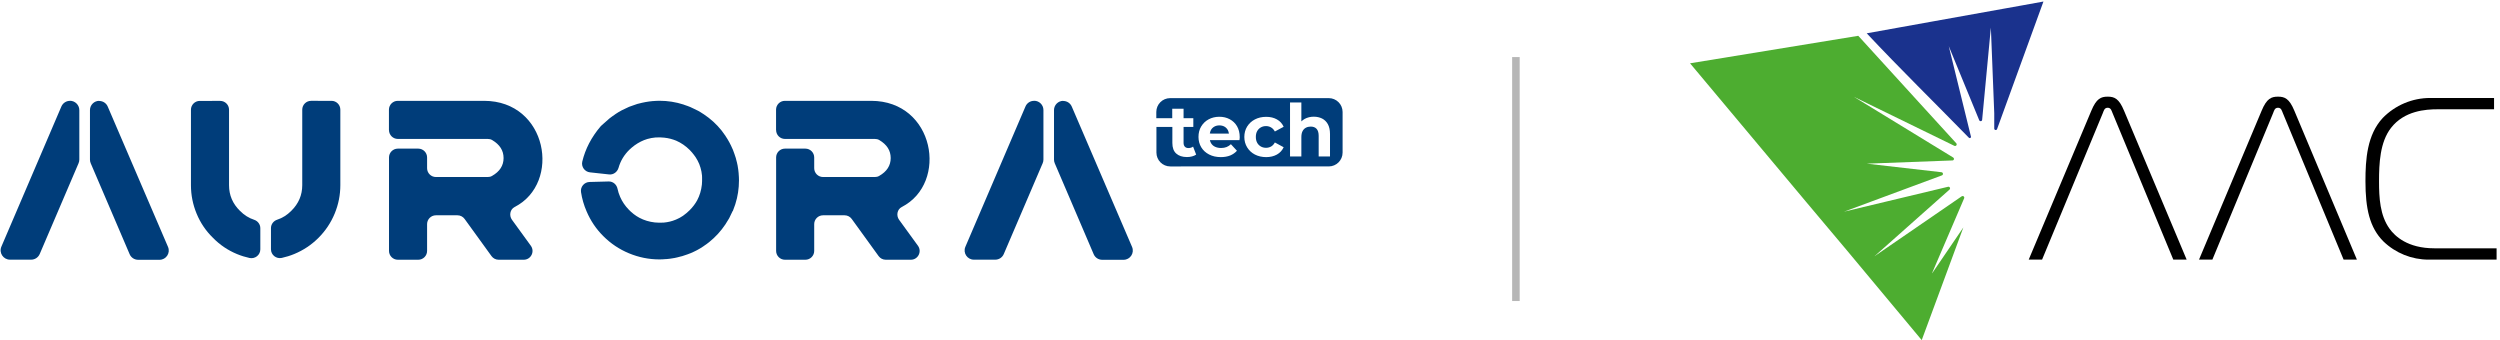 <?xml version="1.0" encoding="UTF-8"?>
<!DOCTYPE svg PUBLIC "-//W3C//DTD SVG 1.1//EN" "http://www.w3.org/Graphics/SVG/1.1/DTD/svg11.dtd">
<!-- Creator: CorelDRAW -->
<svg xmlns="http://www.w3.org/2000/svg" xml:space="preserve" width="328.612mm" height="44.715mm" version="1.1" style="shape-rendering:geometricPrecision; text-rendering:geometricPrecision; image-rendering:optimizeQuality; fill-rule:evenodd; clip-rule:evenodd"
viewBox="0 0 32861.24 4471.46"
 xmlns:xlink="http://www.w3.org/1999/xlink"
 xmlns:xodm="http://www.corel.com/coreldraw/odm/2003">
 <defs>
  <style type="text/css">
   <![CDATA[
    .fil3 {fill:#1A328D}
    .fil4 {fill:#4DAD30}
    .fil2 {fill:black;fill-rule:nonzero}
    .fil0 {fill:#003D7A;fill-rule:nonzero}
    .fil1 {fill:#B6B6B6;fill-rule:nonzero}
   ]]>
  </style>
 </defs>
 <g id="Слой_x0020_1">
  <g id="_1635696323712">
   <g>
    <path class="fil0" d="M10200.83 1710.18l0 -268.94c0,-63.71 52.14,-115.85 115.85,-115.85l1134.55 0c834.96,0 1018.68,1080.76 402.19,1395.21 -61.24,31.43 -75.32,112.53 -35.59,167.98l248.27 341.76c55.45,76.97 0.81,183.72 -93.52,183.72l-330.18 0c-37.25,0 -72,-18.2 -93.52,-48.01l-353.36 -488.22c-21.52,-29.81 -56.27,-48.01 -93.52,-48.01l-283.83 0.03c-63.71,0 -115.85,52.14 -115.85,115.85l0 352.51c0,63.71 -52.14,115.85 -115.85,115.85l-268.94 0c-63.71,0 -115.85,-52.14 -115.85,-115.85l0 -1228.88c0,-63.71 52.14,-115.85 115.85,-115.85l268.94 0c63.71,0 115.85,52.14 115.85,115.85l0 141.49c0,63.71 52.14,115.85 115.85,115.85l681.07 0.03c19.86,0 39.73,-4.12 56.27,-14.07 100.96,-57.11 152.25,-135.71 152.25,-235.01 0,-99.3 -49.66,-177.09 -149.78,-236.67 -17.39,-10.76 -38.06,-14.89 -58.77,-14.89l-1181.68 0c-63.71,0 -115.85,-52.14 -115.85,-115.85l-0.85 -0.03z"/>
    <path class="fil0" d="M5112.41 1710.18l0 -268.94c0,-63.71 52.14,-115.85 115.85,-115.85l1134.55 0c834.96,0 1018.67,1080.76 402.18,1395.21 -61.24,31.43 -75.31,112.53 -35.59,167.98l248.27 341.76c55.46,76.97 0.82,183.72 -93.51,183.72l-330.19 0c-37.25,0 -72,-18.2 -93.51,-48.01l-353.37 -488.22c-21.51,-29.81 -56.26,-48.01 -93.51,-48.01l-283.84 0.03c-63.71,0 -115.84,52.14 -115.84,115.85l0 352.51c0,63.71 -52.14,115.85 -115.85,115.85l-268.95 0c-63.71,0 -115.85,-52.14 -115.85,-115.85l0 -1228.88c0,-63.71 52.14,-115.85 115.85,-115.85l268.95 0c63.71,0 115.85,52.14 115.85,115.85l0 141.49c0,63.71 52.13,115.85 115.84,115.85l681.05 0.03c19.86,0 39.72,-4.12 56.26,-14.07 100.97,-57.11 152.26,-135.71 152.26,-235.01 0,-99.3 -49.67,-177.09 -149.78,-236.67 -17.39,-10.76 -38.07,-14.89 -58.77,-14.89l-1181.66 0c-63.71,0 -115.85,-52.14 -115.85,-115.85l-0.84 -0.03z"/>
    <path class="fil0" d="M9631.51 2775.21c0,0 1.66,-3.32 2.47,-4.98 9.1,-22.33 16.55,-45.5 24.83,-67.87 2.47,-6.63 4.98,-13.23 6.63,-19.04 32.28,-100.96 48.01,-205.24 48.01,-312.8 0,-28.96 -1.65,-57.92 -4.12,-86.07 0,-1.66 0,-3.32 0,-4.97 -2.48,-33.09 -7.45,-66.22 -13.23,-99.31 0,0 0,-0.81 0,-1.65 -5.79,-28.97 -12.42,-57.93 -20.68,-86.08 -1.66,-4.97 -1.66,-9.1 -3.31,-14.07 0,-0.81 0,-1.66 -0.82,-2.47 -4.97,-17.39 -11.57,-34.75 -17.39,-52.14 -5.78,-17.39 -11.57,-34.75 -19.04,-52.14 0,0 0,-1.66 -0.82,-2.47 -1.65,-4.13 -4.13,-8.29 -5.78,-12.42 -24.84,-58.76 -55.46,-115.03 -91.02,-167.98 0,0 0,0 0,-0.81 -16.54,-24.84 -33.93,-48.83 -52.14,-72 -67.02,-84.42 -145.65,-154.76 -233.35,-213.5 -4.13,-3.31 -9.1,-5.78 -13.23,-8.28 -21.52,-14.08 -43.03,-28.15 -65.37,-39.72 -1.65,-0.82 -4.12,-1.66 -5.78,-2.48 -14.08,-7.44 -28.96,-14.07 -43.85,-21.51 -15.73,-7.45 -31.43,-15.74 -47.17,-22.34 -1.65,0 -3.31,-1.65 -5.78,-2.47 -23.18,-9.94 -46.35,-17.39 -70.34,-25.64 -5.79,-1.66 -11.58,-4.13 -17.39,-6.63 -100.96,-32.28 -205.24,-48.83 -312.8,-48.83 -29.81,0 -58.77,1.66 -87.73,4.13 -0.81,0 -1.66,0 -3.31,0 -63.71,5.79 -125.8,17.39 -187.04,33.94 -4.97,1.66 -9.1,1.66 -14.07,3.31 -0.82,0 -1.66,0 -2.47,0.82 -17.39,4.97 -34.75,11.57 -52.14,18.2 -17.39,5.78 -34.75,11.57 -51.29,18.2 -0.82,0 -1.66,0 -2.47,0.81 -4.98,1.66 -9.11,4.13 -14.08,6.64 -26.49,11.57 -52.95,23.98 -78.63,37.25 -0.81,0 -2.47,1.65 -3.31,1.65 -28.15,14.89 -56.27,31.44 -82.76,49.67 -3.32,2.47 -6.63,4.97 -9.95,7.44 -21.51,14.89 -43.85,29.81 -64.55,46.36 -2.47,2.47 -4.97,4.97 -8.29,6.63l-100.12 88.54c-4.97,4.13 -9.94,9.1 -14.07,14.07 -120.82,142.34 -200.26,296.25 -239.98,461.77 -15.74,67.87 32.27,134.05 100.96,141.49l250.74 27.31c57.11,6.63 108.4,-31.43 124.95,-86.89 25.65,-91.01 73.66,-170.45 142.34,-237.51l-0.03 0c21.51,-20.67 44.69,-39.72 67.87,-57.11 52.95,-38.06 109.25,-67.03 168.83,-84.42 4.13,-1.65 9.1,-2.47 14.07,-3.31 12.42,-3.32 24.83,-6.63 38.06,-9.1 5.79,-0.82 12.42,-1.66 18.21,-2.47 12.41,-1.66 24.83,-4.13 37.25,-4.98 1.66,0 3.31,0 4.13,0 35.59,-2.47 71.99,-1.65 110.06,2.47 56.26,5.79 108.4,19.86 157.22,39.72 64.56,28.15 124.14,68.69 177.94,122.48 22.33,22.33 42.19,46.36 59.58,70.34 4.97,6.63 9.94,12.42 14.07,19.05 0.82,1.66 1.66,3.32 3.32,4.97 9.1,14.08 18.2,28.97 25.64,43.04 0,0 0,0 0,0 8.29,15.73 15.74,31.43 22.34,47.17 3.31,8.28 6.63,17.39 9.1,26.49 2.47,7.44 5.78,14.88 7.44,21.52 9.95,33.09 16.55,67.86 19.86,103.43 0,0.81 0,1.65 0,2.47 0,8.29 0,17.39 0.81,25.64 0.82,29.81 0,59.59 -2.47,90.21 -8.28,76.12 -28.96,144.8 -62.05,206.89 -25.65,46.35 -57.92,89.39 -98.49,129.92 -27.3,27.31 -55.45,50.48 -84.41,71.15 -0.82,0 -2.47,1.66 -3.32,2.48 -10.76,7.44 -21.52,13.23 -32.28,19.86 -4.97,3.31 -10.76,6.63 -15.73,9.1 -11.57,5.78 -23.17,11.57 -34.75,16.54 -4.12,1.66 -8.28,4.13 -13.23,5.79 -48.82,20.67 -100.96,33.09 -155.57,38.06 0,0 -0.81,0 -1.65,0 -8.29,0 -17.39,0 -26.49,0.82 -29.81,0.81 -59.59,0 -90.21,-2.48 -72.81,-8.28 -140.68,-28.14 -202.73,-61.23 -27.3,-14.08 -51.29,-30.62 -75.31,-48.83 -11.57,-9.1 -23.18,-19.04 -34.75,-28.96 -10.76,-9.1 -20.67,-19.86 -30.62,-29.81 -48.01,-49.66 -86.07,-105.08 -112.53,-166.32 -15.73,-34.75 -27.31,-71.16 -34.75,-107.59 -11.57,-56.27 -59.58,-97.65 -116.69,-95.99l-250.75 6.63c-69.52,1.66 -122.47,63.71 -112.53,132.39 13.23,87.73 38.06,172.96 73.66,254.87 52.95,123.3 125.79,231.7 220.12,325.22 96.83,96.83 209.36,172.11 336.82,225.09 127.45,52.95 261.5,80.26 400.52,80.26 27.31,0 54.61,-1.66 81.92,-4.13 3.31,0 6.63,0 9.94,0 33.09,-2.47 65.37,-7.44 97.65,-13.23 0.81,0 1.65,0 2.47,0 28.96,-5.79 57.92,-12.42 86.07,-20.67 4.13,-0.82 9.1,-1.66 13.23,-3.32 0,0 1.66,0 2.47,0 17.39,-4.97 34.75,-11.57 52.14,-17.39 17.39,-5.79 35.59,-11.57 52.14,-19.05 0,0 1.65,0 2.47,0 4.13,-1.65 8.29,-4.13 12.41,-5.78 27.31,-11.58 54.61,-23.99 81.1,-38.07 0,0 0,0 0,0 29.81,-15.73 57.93,-33.09 86.08,-52.13 1.65,-0.82 2.47,-1.66 4.12,-3.32 23.99,-15.73 47.17,-32.28 69.53,-50.48 83.57,-67.02 154.76,-145.65 213.5,-233.35 3.31,-4.98 6.63,-10.76 9.94,-16.55 13.23,-20.67 26.49,-41.38 38.91,-62.9 0.81,-1.65 1.66,-3.31 2.47,-4.97 8.29,-14.89 14.89,-29.8 21.52,-44.69 7.44,-15.73 15.73,-30.62 22.33,-46.35l0.75 1.75z"/>
   </g>
   <g>
    <path class="fil0" d="M3421.79 2998.65c0,-50.48 -33.93,-94.33 -81.91,-110.07 -68.68,-22.33 -130.73,-61.23 -186.19,-117.5 -95.17,-93.52 -143.15,-205.24 -143.15,-336.82l0 -992.21c0,-63.71 -52.14,-115.85 -115.85,-115.85l-268.97 0.03c-63.71,0 -115.85,52.14 -115.85,115.85l0 992.21c0,129.11 24.83,254.06 74.47,374.04 49.66,119.98 120.82,225.91 214.33,316.95 91.02,93.52 196.95,164.68 316.96,214.34 53.79,22.33 108.4,38.91 163.86,51.3 72.81,15.73 142.34,-38.91 142.34,-113.38l0 -278.86 -0.04 -0.03z"/>
    <path class="fil0" d="M4088.76 1325.39c-63.71,0 -115.84,52.14 -115.84,115.85l0 992.21c0,130.74 -48.01,243.3 -143.16,336.82 -55.45,56.26 -117.5,95.17 -186.18,117.5 -48.01,15.73 -81.92,59.58 -81.92,110.06l0 278.86c0,74.47 69.53,129.11 142.34,113.38 55.45,-12.42 110.06,-28.96 163.86,-51.29 119.98,-49.67 226.75,-120.82 318.58,-212.68 91.83,-91.86 163.01,-198.61 212.68,-318.58 49.67,-119.98 74.47,-244.96 74.47,-374.04l0 -992.21c0,-63.71 -52.14,-115.85 -115.85,-115.85l-268.98 -0.03z"/>
   </g>
   <g>
    <path class="fil0" d="M13593.7 1325.39l-2.5 0c-48.82,0 -92.67,28.96 -111.72,73.65l-790.29 1845.38c-33.94,80.25 24.83,168.83 111.72,168.83l281.36 0c48.82,0 92.67,-28.96 111.72,-73.66l511.4 -1194.1c6.63,-14.89 9.95,-31.43 9.95,-48.01l0 -651.27c0,-67.03 -54.61,-121.63 -121.64,-121.63l0 0.81z"/>
    <path class="fil0" d="M13975.99 1325.39l0 0c-67.02,0 -121.63,54.61 -121.63,121.63l0 651.27c0,16.55 3.31,32.28 9.94,48.01l167.99 392.24 214.34 500.64 129.11 302.04c19.04,44.69 62.89,73.65 111.72,73.65l281.3 0.03c86.88,0 145.65,-89.38 111.72,-168.83l-792.77 -1845.37c-19.04,-44.69 -62.89,-73.65 -111.72,-73.65l0 -1.66z"/>
   </g>
   <g>
    <path class="fil0" d="M920.18 1325.39l0 0c-49.67,0 -93.52,28.96 -113.38,74.47l-788.63 1842.05c-34.75,81.1 24.83,171.31 113.38,171.31l277.23 0.03c49.67,0 93.52,-28.96 113.38,-74.47l510.58 -1193.29c6.64,-15.73 9.95,-31.43 9.95,-48.82l0 -648.77c0,-67.87 -55.45,-123.29 -123.29,-123.29l0.78 0.78z"/>
    <path class="fil0" d="M1304.16 1325.39l0 0c-67.02,0 -121.63,54.61 -121.63,121.63l0 651.27c0,16.55 3.31,32.28 9.94,48.01l167.99 392.24 214.34 500.64 129.11 302.04c19.04,44.69 62.89,73.65 111.71,73.65l281.3 0.03c86.89,0 145.66,-89.38 111.72,-168.83l-792.76 -1845.37c-19.05,-44.69 -62.9,-73.65 -111.72,-73.65l0 -1.66z"/>
   </g>
  </g>
  <g id="_1635696325008">
   <path class="fil0" d="M16153.21 1754.88c-2.47,-15.74 -6.63,-31.44 -13.23,-43.85 -10.76,-19.86 -25.65,-35.6 -44.7,-46.35 -19.04,-10.76 -41.38,-16.55 -67.02,-16.55 -25.65,0 -48.01,5.79 -67.03,16.55 -19.01,10.75 -34.75,26.49 -45.5,47.16 -6.63,13.23 -10.76,27.3 -13.23,43.85l251.55 0.03 -0.84 -0.84z"/>
   <path class="fil0" d="M17464 1289.83l-2082.85 0c-100.12,0 -182.06,81.1 -182.06,182.06l0 81.91 209.36 0 0 -124.95 148.94 0 0 124.95 128.27 0 0 115.04 -128.27 0 0 209.36c0,21.52 5.79,38.06 17.39,50.48 11.6,12.42 27.31,17.39 47.17,17.39 23.99,0 43.85,-6.63 60.39,-19.05l40.54 105.09c-15.74,10.76 -33.94,19.05 -54.61,23.99 -21.52,5.79 -43.85,8.29 -66.22,8.29 -60.39,0 -107.59,-15.73 -141.49,-46.35 -33.94,-30.62 -50.48,-76.97 -50.48,-138.21l0 -211.03 -204.39 0.04c0,0 -4.97,0 -4.97,0l0 336.81c0,100.12 81.1,182.06 182.06,182.06l2082.88 -0.03c100.12,0 182.06,-81.1 182.06,-182.06l0 -533.76c0,-100.12 -81.1,-182.06 -182.06,-182.06l-1.66 0.03zm-1170.11 531.26c0,7.44 -1.66,14.07 -1.66,20.67l-388.92 0c3.31,13.23 7.44,26.49 14.07,38.07 12.42,21.51 29.81,38.06 52.95,48.82 22.34,10.76 49.67,16.54 80.26,16.54 27.3,0 51.29,-4.12 72,-12.41 20.67,-8.29 39.72,-20.68 57.11,-37.25l79.44 86.07c-23.99,26.49 -52.95,47.16 -88.54,62.05 -35.6,14.08 -76.97,21.52 -123.29,21.52 -58.77,0 -110.07,-11.57 -154.76,-34.75 -44.69,-23.17 -78.63,-54.61 -102.62,-94.33 -23.99,-39.72 -36.4,-85.23 -36.4,-136.55 0,-51.33 11.57,-97.65 35.59,-137.37 23.99,-39.72 56.27,-71.15 97.64,-93.51 41.38,-22.33 88.55,-33.94 140.69,-33.94 52.13,0 95.98,10.76 136.55,32.28 40.53,21.52 72.81,52.14 95.99,91.86 23.17,39.72 35.59,87.73 35.59,143.15 0,5.79 0,12.42 -0.82,19.86l-0.87 -0.78zm230.88 55.45c11.57,20.68 28.15,37.25 48.01,48.82 19.86,11.58 43.04,17.39 68.68,17.39 23.99,0 45.51,-5.78 65.37,-16.54 19.86,-10.76 37.25,-28.96 50.48,-53.8l115.85 62.9c-19.05,41.38 -48.82,73.66 -88.54,95.99 -39.72,22.33 -87.73,33.93 -141.5,33.93 -53.76,0 -105.09,-11.57 -148.12,-33.93 -43.04,-22.33 -76.97,-53.8 -101.78,-94.33 -24.8,-40.54 -37.25,-86.07 -37.25,-136.55 0,-50.49 12.42,-97.65 37.25,-137.37 24.84,-39.72 58.77,-71.16 101.78,-93.52 43.03,-22.33 92.67,-33.93 148.12,-33.93 55.45,0 101.78,11.57 141.5,33.93 40.53,22.33 69.52,55.46 88.54,96.83l-115.85 62.06c-13.23,-23.99 -29.8,-42.2 -50.48,-53.8 -19.86,-11.57 -42.19,-17.39 -65.37,-17.39 -25.64,0 -48.82,5.79 -68.68,17.39 -20.67,11.57 -36.4,28.15 -48.01,48.82 -11.6,20.68 -17.39,46.36 -17.39,76.13 0,29.78 5.79,55.45 17.39,76.13l0 0.84zm957.44 180.4l-148.94 0 0 -271.41c0,-41.38 -9.1,-72 -27.31,-91.86 -18.2,-19.86 -43.85,-29.81 -76.97,-29.81 -23.99,0 -44.69,4.98 -63.71,14.89 -19.05,9.95 -33.09,24.83 -43.85,45.51 -10.76,20.67 -15.73,46.35 -15.73,78.63l0 254.05 -148.97 0 0 -710 148.97 -0.03 0 249.08c13.23,-13.23 28.96,-24.83 45.51,-33.93 34.75,-18.21 73.65,-28.15 117.5,-28.15 40.54,0 76.97,8.29 109.25,23.99 32.28,16.54 57.93,41.38 76.13,74.47 18.2,33.09 28.15,76.12 28.15,128.26l0 294.59 -0.03 1.72z"/>
  </g>
  <g id="_1635696324768">
   <rect class="fil1" x="19876.3" y="750.07" width="99.18" height="3206.82"/>
  </g>
  <path id="svg_1" class="fil2" d="M26666.73 3411.97l175.57 0 798.52 -1925.96c11.84,-27.41 18.51,-69.63 63.69,-69.63 45.19,0 51.13,42.22 63.7,69.63l798.52 1925.96 175.57 0 -822.97 -1957.06c-66.66,-160.73 -127.41,-184.45 -214.82,-184.45 -87.4,0 -148.16,23.72 -214.82,184.45l-822.96 1957.06z"/>
  <path id="svg_2" class="fil2" d="M28905.27 3411.97l175.57 0 798.52 -1925.96c11.85,-27.41 18.51,-69.63 63.7,-69.63 45.18,0 51.12,42.22 63.69,69.63l798.53 1925.96 174.81 0 -822.24 -1957.06c-66.66,-160.73 -127.41,-184.45 -214.82,-184.45 -87.41,0 -148.16,23.72 -214.82,184.45l-822.97 1957.06 0.03 0z"/>
  <path id="svg_3" class="fil2" d="M32816.43 3411.97l0 -148.16 -819.27 0c-351.11,0 -518.53,-160.73 -587.4,-257.04 -126.66,-175.57 -138.53,-405.92 -138.53,-623.71 0,-235.57 11.84,-514.08 157.03,-701.49 175.57,-226.66 456.3,-245.2 614.09,-245.2l740.74 0 0 -148.16 -810.37 0c-9.52,-0.22 -19.32,-0.44 -28.9,-0.44 -235.11,0 -460.46,95.05 -624.47,263.45 -205.91,222.24 -226.66,544.45 -226.66,831.87 0,357.04 54.06,608.14 235.57,789.65 159.38,153.87 372.66,240.04 594.31,240.04 12.74,0 25.59,-0.31 38.22,-0.84l855.56 0 0.08 0.03z"/>
  <path id="svg_4" class="fil3" d="M25615.61 606.74l0 0 400.75 974.83c3.33,6.97 10.36,11.42 18.09,11.42 9.74,0 18.05,-7 19.71,-16.6l114.81 -1214.09 44.46 1125.95 0 200.01c-0.06,0.5 -0.08,1.06 -0.08,1.6 0,10.64 8.62,19.26 19.26,19.26 8.7,0 16.32,-5.82 18.59,-14.22l608.9 -1674.83 -302.22 54.82 -231.85 41.49 -932.6 167.42 -856.31 154.07c448.9,477.79 888.9,907.4 1341.5,1371.11 3.05,3.92 7.78,6.22 12.76,6.22 8.99,0 16.3,-7.31 16.3,-16.3 0,-1.84 -0.31,-3.72 -0.96,-5.45l-291.11 -1186.68 0 -0.03z"/>
  <path id="svg_5" class="fil4" d="M25397.1 3587.54l0 0 420.73 -981.49c1.07,-2.6 1.6,-5.34 1.6,-8.12 0,-11.87 -9.6,-21.47 -21.47,-21.47 -4.26,0 -8.4,1.26 -11.93,3.64l-1148.15 788.89 987.42 -877.05c4.62,-4.09 7.31,-10 7.31,-16.18 0,-11.87 -9.61,-21.48 -21.48,-21.48 -1.73,0 -3.44,0.2 -5.12,0.62l-1367.42 327.42 1286.68 -477.04c8.4,-3.16 13.97,-11.2 13.97,-20.15 0,-10.95 -8.26,-20.16 -19.15,-21.34l-982.24 -112.6 0 0 1124.46 -42.22c0.34,0.06 0.7,0.06 1.07,0.06 11.45,0 20.74,-9.3 20.74,-20.75 0,-7.87 -4.42,-15.03 -11.45,-18.56l-1303.73 -797.04 1320.75 644.46c2.75,1.17 5.66,1.79 8.63,1.79 11.87,0 21.47,-9.61 21.47,-21.48 0,-4.98 -1.74,-9.8 -4.9,-13.63l-473.34 -518.53 -815.58 -894.84 -2211.13 361.5 1522.97 1818.53 544.45 647.43 977.79 1172.62 547.43 -1481.51 -410.38 602.97 0 -4.45z"/>
 </g>
</svg>
